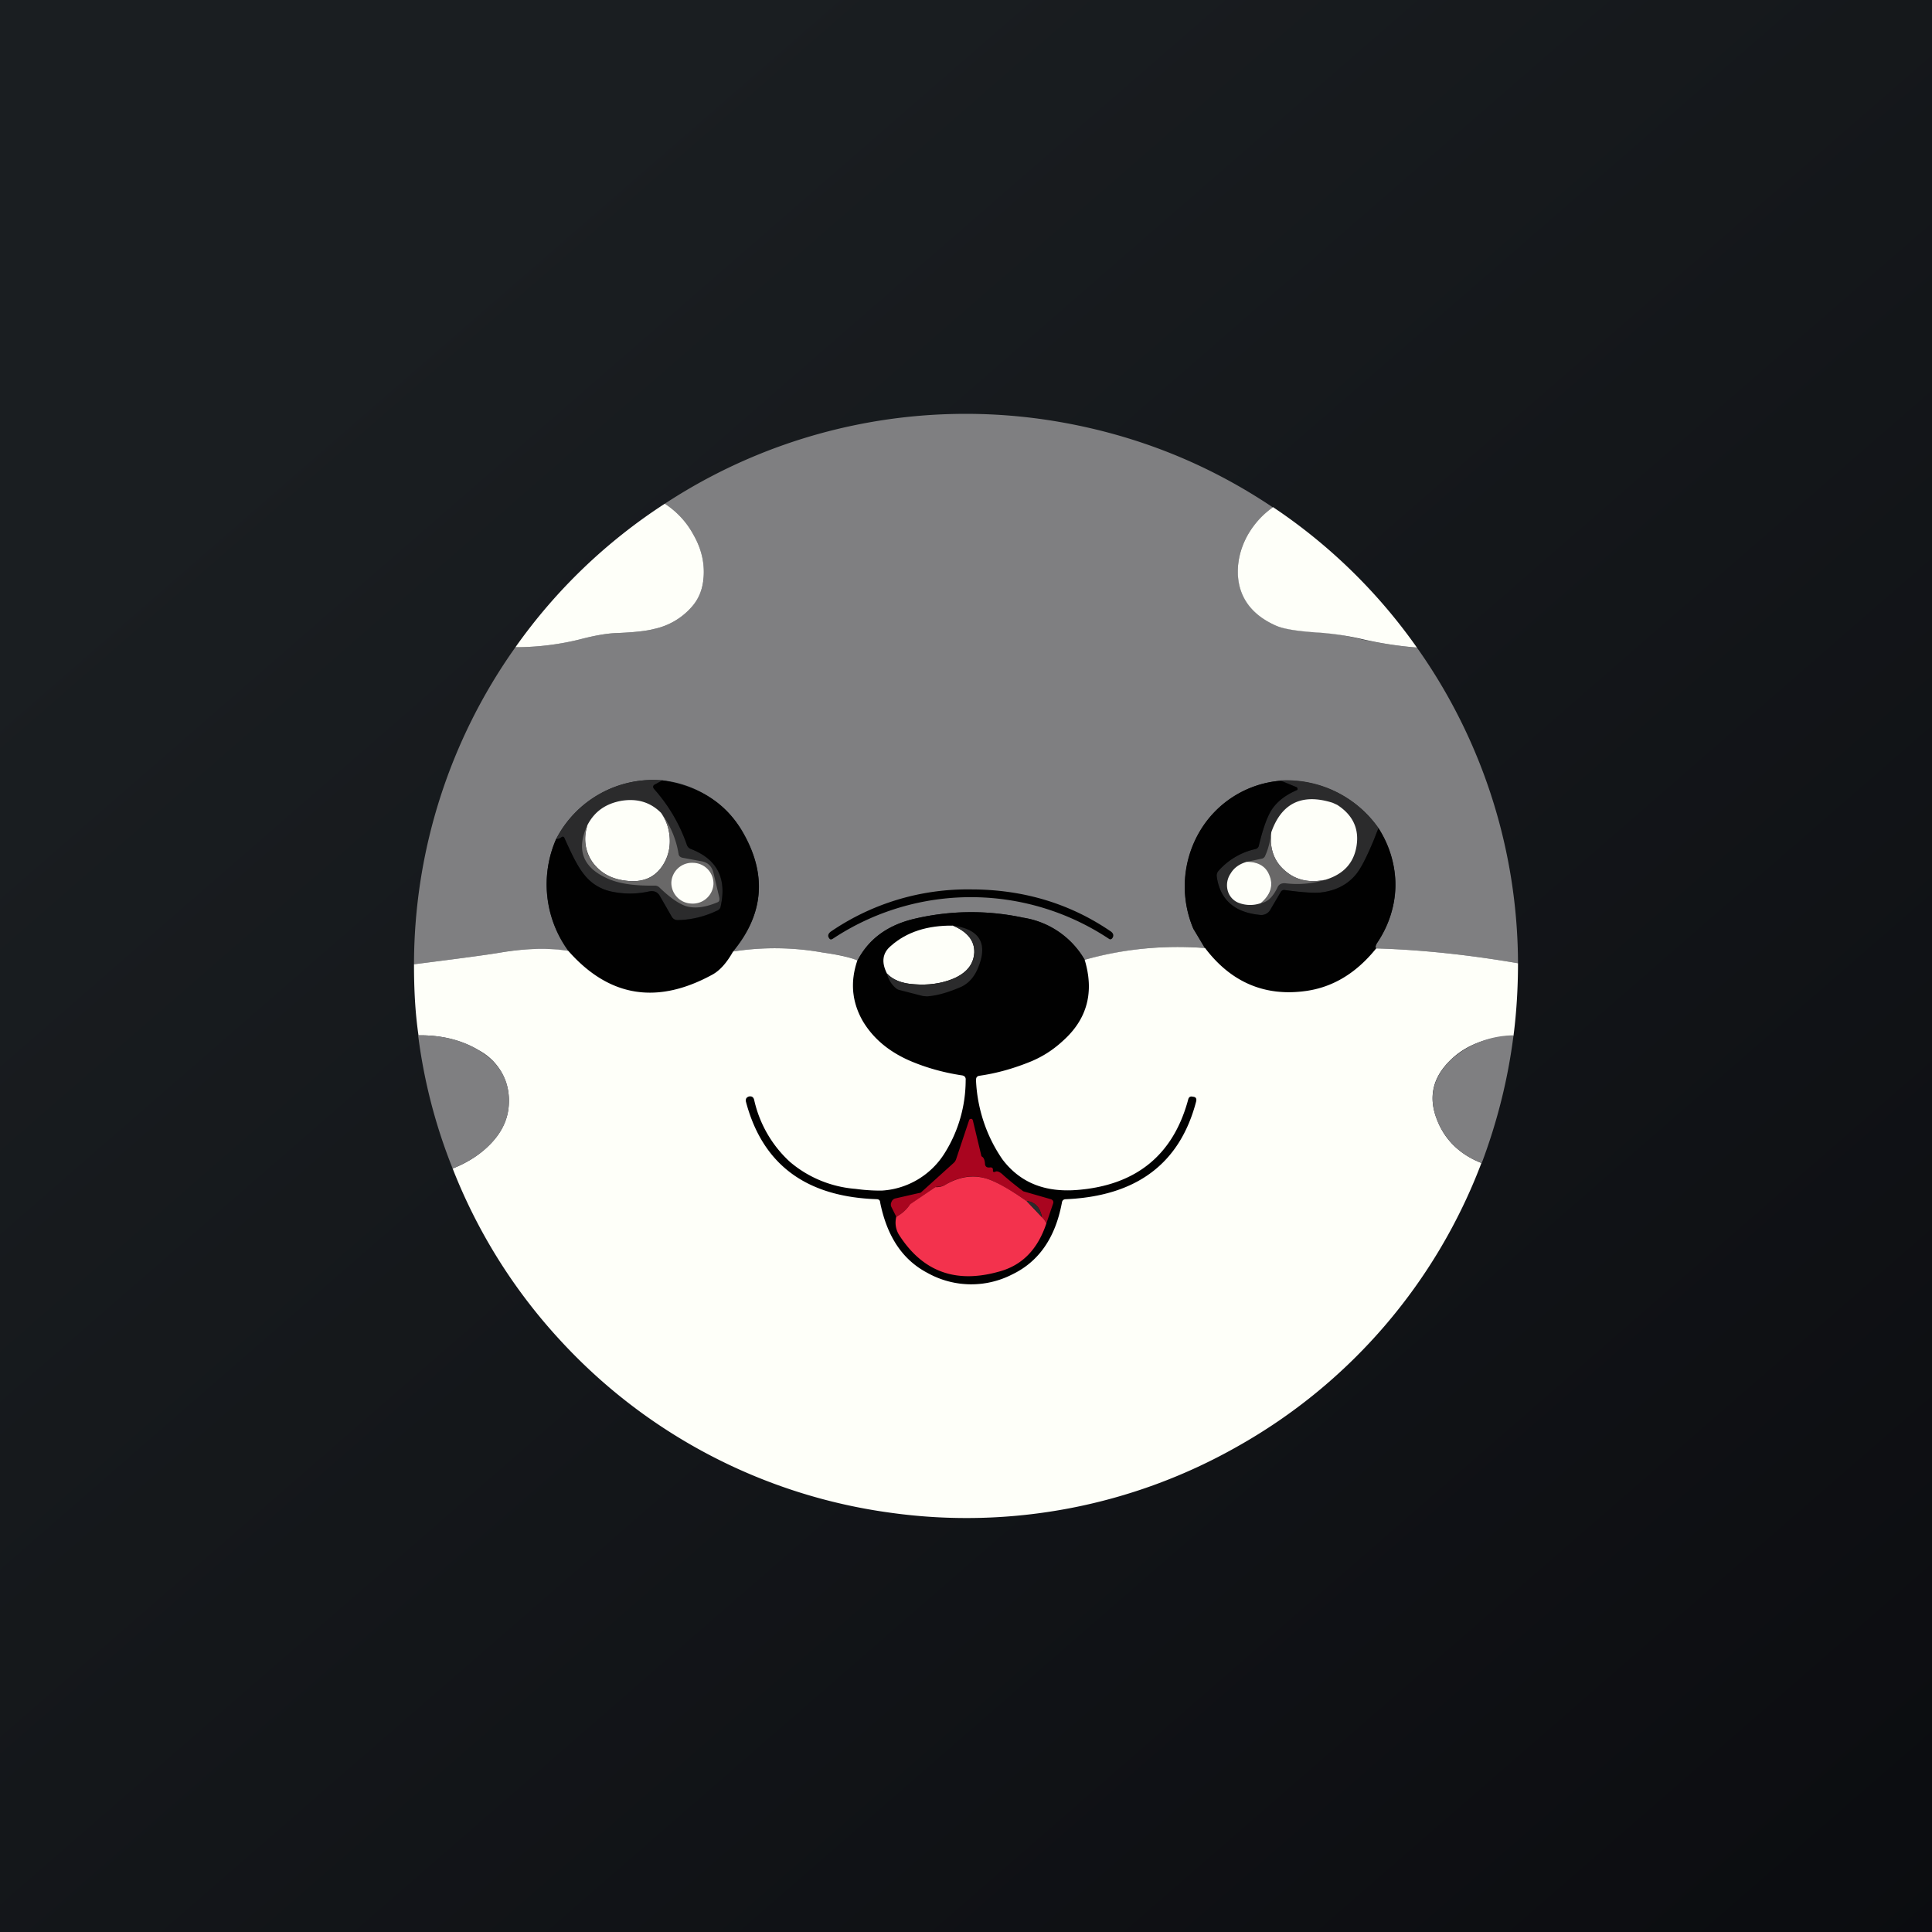 <!-- by TradingView --><svg width="56" height="56" viewBox="0 0 56 56" xmlns="http://www.w3.org/2000/svg"><rect x="0" y="0" width="56" height="56" fill="#333333" stroke="none"/><path fill="url(#a)" d="M0 0h56v56H0z"/><path d="M36.9 14.7c-.3.22-.55.49-.73.8-.18.32-.27.64-.29.97-.02.76.33 1.3 1.07 1.65.23.1.62.17 1.18.2l.27.02c.25.02.61.08 1.1.2.51.1 1.04.19 1.57.23A15.89 15.89 0 0 1 44 27.92c-1.4-.24-2.77-.39-4.11-.43-.03-.03-.02-.08.02-.15.7-1.09.72-2.2.05-3.33a3.25 3.25 0 0 0-2.84-1.38 3 3 0 0 0-2.32 1.44 3.14 3.14 0 0 0-.21 2.85l.33.56c-1.13-.1-2.3.02-3.48.34a2.5 2.5 0 0 0-1.78-1.22 7.16 7.16 0 0 0-3.23.05c-.73.19-1.26.58-1.58 1.2-.17-.1-.5-.17-1-.24a7.83 7.83 0 0 0-2.6-.03c.9-1.09.99-2.26.26-3.5a3.08 3.08 0 0 0-2.3-1.46 3.16 3.16 0 0 0-3.09 1.7 3.27 3.27 0 0 0 .35 3.24 6.46 6.46 0 0 0-1.96.05c-.41.07-1.25.18-2.51.34a15.9 15.9 0 0 1 2.94-9.19c.64 0 1.27-.08 1.88-.23.42-.11.77-.17 1.04-.18.51-.02.88-.06 1.1-.12a2 2 0 0 0 1.1-.65c.23-.28.35-.61.34-1 0-.36-.1-.73-.3-1.08-.2-.37-.48-.67-.83-.9a15.9 15.9 0 0 1 11.44-2.37c2.24.39 4.3 1.21 6.19 2.48Z" fill="#7F7F81"/><path d="M19.27 14.6c.35.23.63.53.83.9.2.35.3.71.3 1.08 0 .39-.1.72-.34 1a2 2 0 0 1-1.1.65c-.22.06-.59.1-1.1.12-.27.01-.62.07-1.04.18-.6.15-1.24.23-1.88.23a15.84 15.84 0 0 1 4.33-4.16ZM36.9 14.7a15.88 15.88 0 0 1 4.17 4.07 11.2 11.2 0 0 1-1.57-.24 7.98 7.98 0 0 0-1.37-.2c-.56-.04-.95-.1-1.18-.21-.74-.34-1.1-.9-1.07-1.65.02-.33.11-.65.29-.97.18-.31.42-.58.73-.8Z" fill="#FEFFF9"/><path d="m19.2 22.62-.22.12c-.06.04-.06.08-.02.13.42.47.74 1.01.95 1.62.02.06.06.1.12.12.75.3 1.04.85.86 1.66a.15.15 0 0 1-.1.12c-.36.17-.74.27-1.14.28a.19.19 0 0 1-.18-.1l-.34-.6c-.07-.12-.18-.16-.32-.13-.37.08-.73.08-1.1 0a1.33 1.33 0 0 1-.77-.48 4.28 4.28 0 0 1-.58-1.07c-.02-.04-.05-.05-.1-.02a.26.26 0 0 1-.14.05 3.16 3.16 0 0 1 3.08-1.7ZM39.96 24l-.14.35c-.2.48-.37.82-.52 1-.25.3-.59.47-1.02.52-.23.02-.57 0-1.03-.07-.06-.01-.1 0-.13.06l-.3.5a.3.3 0 0 1-.3.16c-.74-.07-1.16-.44-1.25-1.1a.21.21 0 0 1 .05-.18 2 2 0 0 1 1.07-.63.13.13 0 0 0 .1-.1c.11-.47.23-.8.35-1 .16-.26.4-.46.74-.6.02-.01.03-.03.03-.05 0-.02 0-.03-.03-.04l-.46-.2a3.25 3.25 0 0 1 2.84 1.39Z" fill="#2B2B2C"/><path d="M19.2 22.62c1.07.17 1.84.66 2.3 1.46.74 1.24.65 2.41-.26 3.5-.17.32-.37.55-.6.67-1.6.88-2.99.65-4.17-.7a3.27 3.27 0 0 1-.35-3.23c.07 0 .12-.02.15-.05.04-.03.07-.02.09.02l.12.26c.18.39.33.66.46.81.2.25.46.41.77.48.37.08.73.08 1.1 0 .14-.03.25.01.32.14l.34.59c.04.07.1.1.18.1.4-.01.78-.1 1.15-.28a.15.15 0 0 0 .09-.12c.18-.81-.1-1.37-.86-1.66a.2.2 0 0 1-.12-.12 4.78 4.78 0 0 0-.95-1.62c-.04-.05-.04-.1.02-.13l.22-.12ZM37.12 22.63l.47.19.02.04c0 .02 0 .04-.02.04-.34.15-.6.35-.75.6-.12.2-.24.54-.35 1a.13.13 0 0 1-.1.11 2 2 0 0 0-1.07.63.21.21 0 0 0-.05.18c.1.66.51 1.03 1.26 1.1a.3.3 0 0 0 .3-.16l.29-.5a.12.12 0 0 1 .13-.06c.46.06.8.09 1.03.07.43-.05.77-.22 1.02-.52.15-.18.32-.52.52-1 .06-.15.1-.27.14-.34a2.98 2.98 0 0 1-.05 3.33c-.04.07-.05.12-.02.15a3.12 3.12 0 0 1-2.08 1.24 2.95 2.95 0 0 1-2.88-1.25l-.34-.56a3.14 3.14 0 0 1 .2-2.85 3 3 0 0 1 2.33-1.44Z" fill="#010101"/><path d="M38.42 25.5c-.47.1-.86.01-1.17-.26-.32-.27-.46-.65-.4-1.12.3-.85.9-1.13 1.78-.85l.13.06c.45.29.64.69.56 1.19-.08.5-.38.82-.9.98ZM19.16 23.56c.15.21.23.45.25.7.02.24-.02.47-.12.68-.23.47-.63.67-1.2.58a1.3 1.3 0 0 1-.93-.55 1.2 1.2 0 0 1-.13-1.06c.21-.4.54-.62.99-.7.45-.07.83.04 1.14.35Z" fill="#FEFFF9"/><path d="M17.03 23.91c-.12.4-.08.76.13 1.06.2.3.5.48.93.55.57.09.97-.1 1.2-.58.1-.21.14-.44.12-.68-.02-.25-.1-.49-.25-.7.27.36.44.76.51 1.2.01.05.04.08.1.1l.54.1c.2.03.32.14.37.34l.17.72c.01.07 0 .12-.07.14-.36.15-.66.18-.91.1-.2-.07-.45-.24-.76-.54a.19.19 0 0 0-.13-.05c-.6.01-1.07-.06-1.4-.22-.7-.32-.88-.84-.55-1.54ZM36.85 24.12c-.06.47.08.85.4 1.12.31.27.7.36 1.17.26-.39.12-.79.15-1.18.1-.1 0-.16.03-.2.1-.14.3-.3.45-.5.48.3-.24.38-.52.25-.82-.1-.25-.32-.38-.65-.38l.43-.09a.13.13 0 0 0 .1-.08c.1-.22.15-.45.18-.69Z" fill="#696868"/><path d="M36.14 24.98c.33 0 .55.13.65.38.13.3.04.58-.25.82a.93.93 0 0 1-.66-.02.53.53 0 0 1-.3-.37.6.6 0 0 1 .09-.47c.1-.17.26-.28.47-.34ZM20.1 25.01a.6.6 0 0 0-.64.56.6.6 0 0 0 .58.62.6.6 0 0 0 .64-.56.6.6 0 0 0-.58-.62Z" fill="#FEFFF9"/><path d="M28.14 25.78c1.5 0 2.85.4 4.03 1.2.1.06.12.13.08.2-.03.05-.07.06-.11.03a7.24 7.24 0 0 0-8 0c-.05.03-.08.03-.11-.02-.05-.07-.02-.14.07-.2a7.02 7.02 0 0 1 4.04-1.21Z" fill="#010101"/><path d="M31.44 27.82c.28.93.07 1.71-.62 2.34-.29.27-.6.46-.92.6a6.3 6.3 0 0 1-1.5.42c-.08 0-.11.05-.1.13.08.99.34 1.75.76 2.3.5.67 1.23.96 2.18.88 1.7-.14 2.77-1.01 3.2-2.62.02-.07.07-.1.14-.08.08.01.11.06.1.14-.48 1.8-1.74 2.74-3.78 2.83-.07 0-.1.03-.12.1-.2 1.02-.67 1.7-1.44 2.08a2.6 2.6 0 0 1-2.45-.04c-.73-.38-1.18-1.06-1.37-2.05-.02-.06-.05-.09-.11-.1-2.05-.06-3.31-1-3.79-2.82-.02-.08.01-.12.09-.14.08-.02.13 0 .15.09.2.75.54 1.35 1.04 1.8.5.44 1.14.7 1.9.78.36.04.62.05.76.04a2.31 2.31 0 0 0 1.82-1.09c.38-.57.58-1.27.61-2.1 0-.08-.03-.13-.12-.14a6.02 6.02 0 0 1-1.5-.42 2.79 2.79 0 0 1-1.36-1.15 2.01 2.01 0 0 1-.16-1.75c.32-.62.85-1.01 1.58-1.2a7.16 7.16 0 0 1 3.23-.05 2.5 2.5 0 0 1 1.78 1.22Z" fill="#010101"/><path d="M27.62 26.83c.43.18.63.44.62.78-.02.35-.23.6-.64.77-.33.13-.7.18-1.09.15-.37-.02-.63-.13-.8-.31-.17-.33-.13-.6.11-.8.46-.41 1.07-.6 1.8-.59Z" fill="#FEFFF9"/><path d="M25.71 28.22c.17.18.43.29.8.31.4.03.76-.02 1.09-.15.41-.16.62-.42.64-.77.01-.34-.2-.6-.62-.78.76.1 1.01.5.75 1.17-.11.3-.28.49-.5.6-.37.16-.7.26-1 .28l-.12-.01-.7-.18a.2.2 0 0 1-.06-.03.77.77 0 0 1-.28-.44Z" fill="#2B2B2C"/><path d="M34.93 27.48c.75.99 1.72 1.4 2.88 1.25.81-.1 1.5-.52 2.08-1.24 1.34.04 2.71.19 4.11.43 0 .7-.04 1.4-.13 2.1-.78.04-1.39.28-1.82.7-.52.5-.65 1.07-.41 1.7.22.6.65 1.03 1.3 1.29a15.87 15.87 0 0 1-7.06 8.21 15.9 15.9 0 0 1-10.05 1.93 15.9 15.9 0 0 1-9.6-5.01 15.83 15.83 0 0 1-3.11-4.97c.45-.18.82-.42 1.11-.73.34-.35.51-.75.52-1.18a1.64 1.64 0 0 0-.86-1.51c-.5-.3-1.1-.45-1.76-.44-.1-.69-.13-1.37-.13-2.06 1.26-.16 2.1-.27 2.51-.34.71-.12 1.37-.14 1.96-.05 1.18 1.34 2.57 1.57 4.18.69.22-.12.42-.35.6-.67a7.83 7.83 0 0 1 2.6.03c.5.07.83.15 1 .23-.21.62-.16 1.2.16 1.76.3.5.75.88 1.37 1.15.47.2.97.34 1.5.42.08.01.12.06.11.14a3.98 3.98 0 0 1-.6 2.1 2.31 2.31 0 0 1-1.83 1.1c-.14 0-.4 0-.76-.05a3.33 3.33 0 0 1-1.9-.78 3.44 3.44 0 0 1-1.04-1.8c-.02-.08-.07-.11-.14-.1h-.01c-.08.03-.1.07-.09.15.48 1.82 1.74 2.76 3.79 2.83.06 0 .1.03.1.09.2.99.65 1.67 1.38 2.05a2.6 2.6 0 0 0 2.45.04c.77-.37 1.25-1.06 1.44-2.08.01-.07.05-.1.12-.1 2.04-.09 3.3-1.03 3.77-2.83.02-.08 0-.13-.08-.14h-.01c-.07-.02-.12 0-.14.08-.43 1.6-1.5 2.48-3.2 2.62-.95.08-1.67-.21-2.18-.88a4.38 4.38 0 0 1-.77-2.3c0-.08.03-.12.11-.13.49-.07.99-.21 1.5-.42.33-.14.63-.33.92-.6.7-.63.9-1.41.62-2.34a9.97 9.97 0 0 1 3.49-.34Z" fill="#FEFFF9"/><path d="M13.12 33.87c-.5-1.25-.83-2.53-1-3.86.68-.01 1.27.13 1.77.44.59.36.88.86.86 1.5 0 .44-.18.84-.52 1.2-.29.3-.66.54-1.11.72ZM43.87 30.01c-.16 1.27-.47 2.5-.92 3.7a2.17 2.17 0 0 1-1.31-1.28c-.24-.64-.1-1.2.4-1.7a2.75 2.75 0 0 1 1.83-.72Z" fill="#7F7F81"/><path d="M30.33 35.46a.6.6 0 0 0-.13-.18c-.05-.28-.2-.44-.45-.47a6.68 6.68 0 0 0-.93-.56c-.46-.22-.93-.2-1.4.08a.5.5 0 0 1-.27.07l-.04.01-.72.5-.02.01c-.1.15-.23.26-.39.35l-.14-.28a.16.16 0 0 1 0-.15.16.16 0 0 1 .1-.1l.7-.16c.03 0 .05-.01.07-.03l.93-.84a.25.25 0 0 0 .07-.1l.38-1.14c.01-.03.03-.04.06-.04s.04.02.05.05l.24 1c0 .02.01.04.03.05.05.03.07.1.08.19 0 .09.05.13.14.12.07-.01.1.02.09.1 0 0 0 .02.02.03h.04c.05-.04.14-.01.25.1a9.14 9.14 0 0 0 .57.46l.8.23c.06.02.09.07.06.14l-.19.56Z" fill="#A9051F"/><path d="m29.75 34.8.45.48a.6.6 0 0 1 .13.18c-.25.75-.7 1.22-1.38 1.4-1.25.35-2.2 0-2.88-1.05a.67.67 0 0 1-.09-.54c.16-.09.29-.2.39-.35l.02-.02.72-.49h.04a.5.5 0 0 0 .27-.08c.47-.27.94-.3 1.4-.08.28.13.59.32.93.56Z" fill="#F3324D"/><path d="m30.2 35.28-.45-.47c.26.03.4.19.45.47Z" fill="#2B2B2C"/><defs><linearGradient id="a" x1="10.42" y1="9.71" x2="68.15" y2="76.02" gradientUnits="userSpaceOnUse"><stop stop-color="#1A1E21"/><stop offset="1" stop-color="#06060A"/></linearGradient></defs></svg>